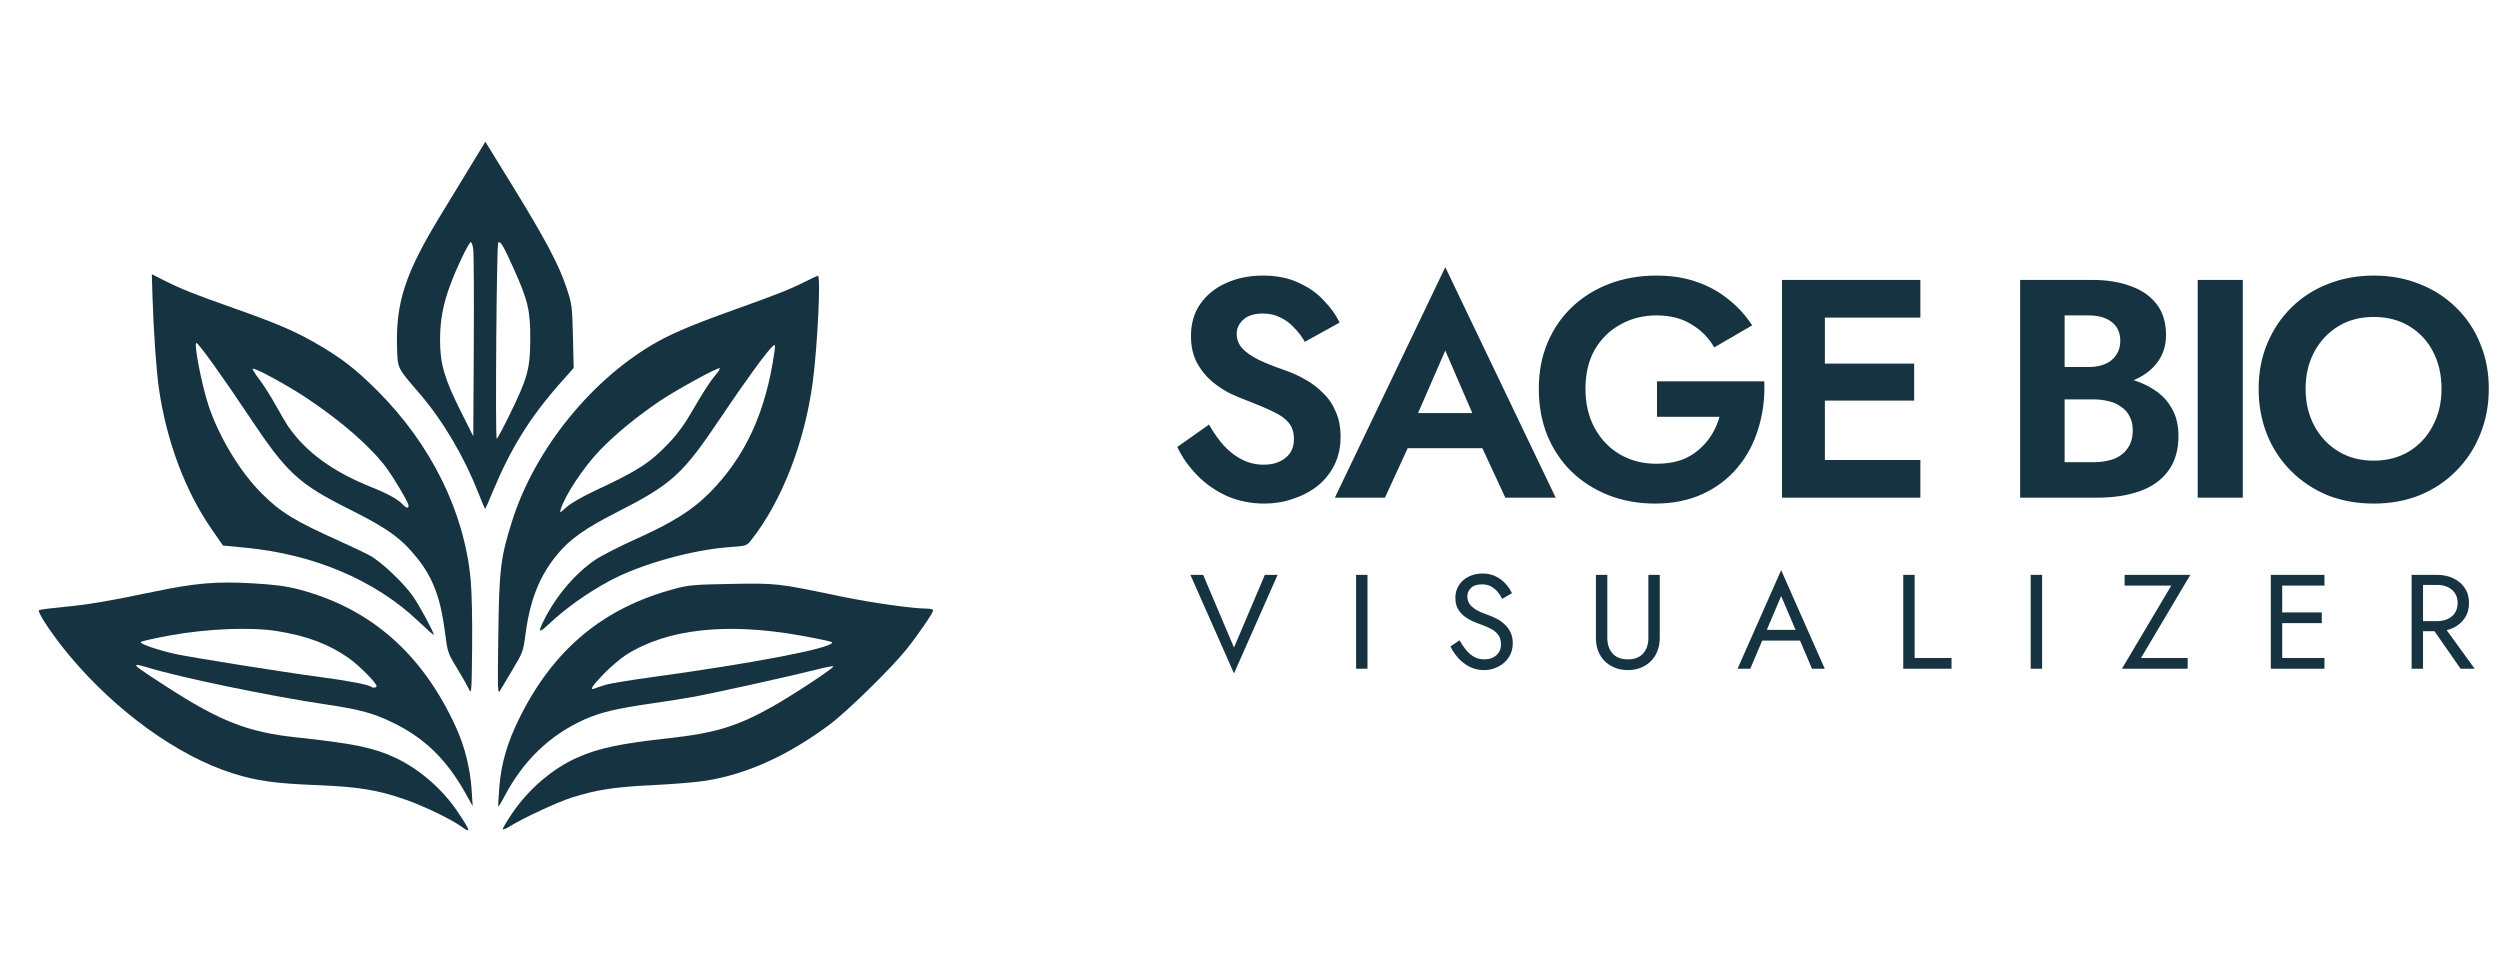 <svg width="1286" height="500" viewBox="0 0 1286 500" fill="none" xmlns="http://www.w3.org/2000/svg">
<path fill-rule="evenodd" clip-rule="evenodd" d="M241.085 354.259C240.257 352.52 237.481 347.654 234.916 343.445C230.358 335.962 230.223 335.552 228.87 325.006C226.67 307.848 222.746 297.333 214.836 287.39C206.512 276.927 199.585 271.904 179.881 262.048C153.377 248.79 147.574 243.408 127.918 213.852C114.808 194.14 102.116 176.465 101.05 176.436C99.566 176.397 103.792 198.208 107.31 208.746C112.669 224.799 123.527 242.74 134.55 253.756C144.416 263.615 151.476 267.927 175.131 278.545C180.839 281.107 187.633 284.353 190.229 285.759C196.014 288.891 207.358 299.582 212.329 306.585C215.6 311.194 223.131 325.118 223.131 326.556C223.131 326.859 219.636 323.78 215.363 319.714C193.008 298.44 161.493 285.049 125.883 281.694L114.689 280.639L108.721 271.99C95.264 252.487 85.754 227.136 81.793 200.205C80.419 190.87 78.933 169.641 78.421 152.047L78.102 141.078L84.88 144.486C93.392 148.765 100.015 151.393 120.644 158.673C142.161 166.267 151.553 170.288 162.59 176.632C175.36 183.972 183.185 190.016 194.175 201.032C221.886 228.806 238.87 263.282 242.128 298.369C242.706 304.591 243.017 319.418 242.862 333.299C242.596 356.955 242.562 357.358 241.085 354.259ZM210.158 260.08C210.158 258.615 202.948 246.338 198.709 240.587C190.982 230.102 175.724 216.734 158.06 204.974C147.689 198.068 130.813 188.884 129.996 189.7C129.747 189.95 131.282 192.415 133.408 195.18C135.534 197.944 139.321 203.903 141.824 208.422C144.326 212.941 147.179 217.806 148.164 219.233C157.45 232.689 171.307 242.754 191.703 250.856C199.349 253.893 204.905 256.989 207.138 259.457C208.92 261.426 210.158 261.682 210.158 260.08Z" fill="#163341"/>
<path fill-rule="evenodd" clip-rule="evenodd" d="M246.074 253.61C238.749 234.862 227.857 216.423 215.906 202.54C204.206 188.947 204.577 189.7 204.243 178.916C203.523 155.667 208.448 140.599 226.404 111.123C230.461 104.464 237.355 93.141 241.724 85.963L249.669 72.91L263.82 95.909C280.606 123.19 287.687 136.587 291.518 148.313C294.209 156.549 294.362 157.733 294.722 173.119L295.1 189.276L288.72 196.47C272.705 214.529 262.912 230.218 253.424 253.015C251.475 257.698 249.765 261.645 249.624 261.785C249.484 261.926 247.886 258.247 246.074 253.61ZM262.11 213.395C271.427 194.36 272.683 189.8 272.768 174.692C272.852 159.776 271.636 154.6 264.133 137.946C258.855 126.229 257.365 123.737 256.284 124.818C255.445 125.657 254.686 225.719 255.518 225.719C255.826 225.719 258.792 220.173 262.11 213.395ZM243.439 128.205C243.152 126.183 242.586 124.529 242.18 124.529C241.215 124.529 234.84 137.806 231.629 146.503C227.877 156.668 226.403 164.56 226.366 174.692C226.321 186.942 228.522 194.615 236.848 211.233L243.456 224.422L243.709 178.151C243.848 152.702 243.726 130.226 243.439 128.205Z" fill="#163341"/>
<path fill-rule="evenodd" clip-rule="evenodd" d="M256.324 326.91C256.779 292.64 257.466 286.95 263.444 267.995C275.213 230.673 305.193 193.916 339.025 175.33C347.103 170.892 359.509 165.766 378.349 159.082C398.581 151.903 406.493 148.769 414.265 144.855C417.573 143.189 420.484 141.826 420.734 141.826C422.278 141.826 420.535 177.947 418.104 196.314C413.983 227.452 402.219 257.757 386.511 277.698C384.071 280.795 384.014 280.815 375.596 281.404C355.884 282.784 328.963 290.387 313.078 299.06C301.564 305.346 290.981 312.917 282.159 321.179C277.067 325.947 276.582 325.457 279.883 318.881C286.12 306.454 295.914 294.948 306.199 287.964C309.264 285.882 318.844 280.996 327.487 277.106C346.188 268.688 356.179 262.403 365.018 253.494C383.378 234.989 393.903 212.15 398.342 181.18C398.903 177.264 398.83 176.967 397.565 178.017C394.775 180.333 383.138 196.322 370.144 215.693C351.048 244.163 345.511 249.157 316.97 263.664C300.945 271.809 293.114 277.378 286.625 285.245C277.513 296.293 272.638 308.561 270.308 326.315C269.174 334.955 268.885 335.758 263.983 343.896C261.158 348.586 258.187 353.591 257.381 355.018C255.989 357.484 255.936 356.091 256.324 326.91ZM306.08 252.408C328.228 242.097 334.368 238.127 344.214 227.748C348.943 222.763 352.522 217.723 357.425 209.142C361.123 202.669 365.729 195.578 367.661 193.384C369.592 191.19 370.694 189.395 370.111 189.395C368.199 189.395 347.423 200.838 339.136 206.456C327.409 214.406 316.178 223.66 308.478 231.72C300.035 240.558 290.702 254.662 288.414 262.043C287.805 264.008 288.08 263.9 291.467 260.841C293.644 258.874 299.71 255.373 306.08 252.408Z" fill="#163341"/>
<path fill-rule="evenodd" clip-rule="evenodd" d="M258.591 426.492C258.591 426.029 260.628 422.601 263.118 418.875C271.628 406.138 284.11 395.385 297.003 389.683C308.026 384.808 319.022 382.487 344.265 379.706C367.868 377.106 379.34 373.603 397.244 363.526C407.983 357.482 429.314 343.397 428.684 342.766C428.422 342.504 424.39 343.285 419.724 344.502C409.658 347.128 367.657 356.451 357.187 358.385C353.144 359.132 343.025 360.727 334.7 361.93C317.071 364.478 308.722 366.481 300.668 370.095C282.827 378.1 269.171 391.234 259.452 409.737C257.886 412.718 256.481 415.035 256.331 414.885C256.181 414.735 256.428 410.081 256.879 404.543C257.863 392.467 261.083 381.595 267.448 368.856C284.922 333.882 310.307 312.781 346.703 302.978C354.327 300.924 356.801 300.705 376.214 300.364C399.665 299.952 399.899 299.979 432.864 306.859C448.171 310.053 469.534 313.072 476.84 313.072C478.577 313.072 479.999 313.478 479.999 313.976C479.999 315.241 472.493 326.226 466.392 333.889C458.79 343.437 435.704 366.064 426.809 372.685C405.251 388.734 384.187 398.261 362.809 401.633C358.052 402.383 345.792 403.396 335.565 403.883C316.026 404.814 306.622 406.272 293.857 410.35C286.629 412.66 269.043 420.843 262.267 425.051C260.245 426.306 258.591 426.954 258.591 426.492ZM311.305 352.309C313.422 351.647 323.541 349.958 333.792 348.555C387.669 341.186 428.107 333.427 428.107 330.458C428.107 330.107 420.809 328.517 411.89 326.925C373.685 320.104 343.076 323.494 322.042 336.876C319.253 338.65 314.149 342.996 310.7 346.533C304.52 352.871 302.947 355.387 305.943 354.142C306.776 353.796 309.189 352.971 311.305 352.309Z" fill="#163341"/>
<path fill-rule="evenodd" clip-rule="evenodd" d="M236.969 424.968C231.859 421.285 217.807 414.541 208.473 411.292C194.13 406.299 184.545 404.743 162.624 403.848C140.97 402.964 132.036 401.697 119.555 397.744C91.43 388.834 59.731 365.965 35.756 337.288C27.061 326.889 18.831 314.535 20.138 313.846C20.713 313.543 26.243 312.819 32.427 312.238C45.33 311.026 54.987 309.403 78.697 304.462C100.664 299.884 111.149 298.987 130.041 300.068C140.954 300.692 147.171 301.5 153.294 303.091C190.6 312.784 217.353 336.228 234.702 374.431C239.033 383.966 241.899 395.482 242.593 406.128L243.15 414.694L239.611 408.339C230.028 391.135 218.974 380.18 203.239 372.294C192.594 366.959 185.556 365.001 167.347 362.308C139.234 358.15 91.913 348.33 75.745 343.297C72.891 342.409 70.372 341.865 70.149 342.089C69.567 342.67 71.528 344.077 85.786 353.302C113.12 370.988 127.573 376.641 152.196 379.275C181.611 382.423 192.018 384.546 203.075 389.655C215.361 395.331 227.355 405.644 235.212 417.289C242.266 427.744 242.552 428.992 236.969 424.968ZM193.726 352.926C193.726 351.376 184.732 342.319 179.537 338.636C169.307 331.385 157.86 327.065 142.372 324.612C128.999 322.494 106.752 323.385 87.856 326.796C79.812 328.248 72.854 329.813 72.393 330.273C71.555 331.111 81.237 334.435 90.344 336.435C98.19 338.159 146.334 345.834 163.455 348.091C178.699 350.1 189.927 352.228 191.013 353.314C191.732 354.033 193.726 353.747 193.726 352.926Z" fill="#163341"/>
<path d="M621.92 218.4C624.267 222.56 626.827 226.187 629.6 229.28C632.48 232.373 635.627 234.773 639.04 236.48C642.453 238.187 646.133 239.04 650.08 239.04C654.667 239.04 658.4 237.867 661.28 235.52C664.16 233.173 665.6 229.973 665.6 225.92C665.6 222.4 664.693 219.573 662.88 217.44C661.173 215.307 658.56 213.44 655.04 211.84C651.627 210.133 647.413 208.32 642.4 206.4C639.733 205.44 636.64 204.16 633.12 202.56C629.707 200.853 626.453 198.72 623.36 196.16C620.267 193.493 617.707 190.293 615.68 186.56C613.653 182.72 612.64 178.133 612.64 172.8C612.64 166.4 614.24 160.907 617.44 156.32C620.747 151.627 625.173 148.053 630.72 145.6C636.373 143.04 642.667 141.76 649.6 141.76C656.747 141.76 662.88 142.987 668 145.44C673.227 147.787 677.547 150.827 680.96 154.56C684.48 158.187 687.2 161.973 689.12 165.92L671.2 175.84C669.707 173.173 667.893 170.773 665.76 168.64C663.733 166.4 661.387 164.64 658.72 163.36C656.053 161.973 653.013 161.28 649.6 161.28C645.12 161.28 641.76 162.347 639.52 164.48C637.28 166.507 636.16 168.907 636.16 171.68C636.16 174.453 637.067 176.907 638.88 179.04C640.693 181.067 643.467 183.04 647.2 184.96C650.933 186.773 655.627 188.64 661.28 190.56C664.907 191.84 668.373 193.44 671.68 195.36C675.093 197.28 678.133 199.627 680.8 202.4C683.573 205.067 685.707 208.267 687.2 212C688.8 215.627 689.6 219.84 689.6 224.64C689.6 230.08 688.533 234.933 686.4 239.2C684.267 243.467 681.333 247.093 677.6 250.08C673.867 252.96 669.653 255.147 664.96 256.64C660.373 258.24 655.52 259.04 650.4 259.04C643.573 259.04 637.173 257.76 631.2 255.2C625.333 252.533 620.213 248.96 615.84 244.48C611.467 240 608.053 235.147 605.6 229.92L621.92 218.4ZM714.174 230.56L716.894 212.48H770.654L773.374 230.56H714.174ZM743.454 180.32L726.654 218.88L727.134 224L712.414 256H686.654L743.454 137.44L800.254 256H774.334L759.934 224.96L760.254 219.2L743.454 180.32ZM852.36 214.4V196.16H907.56C907.88 204.693 906.867 212.747 904.52 220.32C902.28 227.893 898.707 234.613 893.8 240.48C889 246.24 883.027 250.773 875.88 254.08C868.733 257.387 860.573 259.04 851.4 259.04C842.76 259.04 834.76 257.6 827.4 254.72C820.147 251.84 813.8 247.787 808.36 242.56C803.027 237.333 798.867 231.093 795.88 223.84C793 216.587 791.56 208.64 791.56 200C791.56 191.36 793.053 183.467 796.04 176.32C799.133 169.067 803.4 162.88 808.84 157.76C814.28 152.64 820.68 148.693 828.04 145.92C835.4 143.147 843.4 141.76 852.04 141.76C859.72 141.76 866.6 142.827 872.68 144.96C878.867 147.093 884.307 150.08 889 153.92C893.8 157.653 897.907 162.133 901.32 167.36L881.8 178.72C879.027 173.813 875.133 169.867 870.12 166.88C865.213 163.787 859.187 162.24 852.04 162.24C845.32 162.24 839.187 163.787 833.64 166.88C828.093 169.867 823.667 174.187 820.36 179.84C817.16 185.493 815.56 192.213 815.56 200C815.56 207.68 817.16 214.453 820.36 220.32C823.56 226.08 827.88 230.56 833.32 233.76C838.867 236.96 845.107 238.56 852.04 238.56C856.627 238.56 860.733 237.973 864.36 236.8C867.987 235.52 871.08 233.76 873.64 231.52C876.307 229.28 878.547 226.72 880.36 223.84C882.173 220.96 883.56 217.813 884.52 214.4H852.36ZM931.361 256V236.64H987.841V256H931.361ZM931.361 163.36V144H987.841V163.36H931.361ZM931.361 206.08V187.04H984.641V206.08H931.361ZM916.641 144H938.721V256H916.641V144ZM1056.28 199.2V188.8H1074.36C1077.67 188.8 1080.55 188.267 1083 187.2C1085.45 186.133 1087.32 184.587 1088.6 182.56C1089.99 180.533 1090.68 178.133 1090.68 175.36C1090.68 171.093 1089.19 167.84 1086.2 165.6C1083.32 163.36 1079.37 162.24 1074.36 162.24H1062.04V237.76H1076.76C1080.6 237.76 1084.07 237.227 1087.16 236.16C1090.25 234.987 1092.65 233.173 1094.36 230.72C1096.17 228.267 1097.08 225.12 1097.08 221.28C1097.08 218.507 1096.55 216.16 1095.48 214.24C1094.52 212.213 1093.08 210.56 1091.16 209.28C1089.35 207.893 1087.21 206.933 1084.76 206.4C1082.31 205.76 1079.64 205.44 1076.76 205.44H1056.28V192.96H1078.84C1084.28 192.96 1089.45 193.547 1094.36 194.72C1099.37 195.893 1103.85 197.76 1107.8 200.32C1111.75 202.773 1114.84 205.973 1117.08 209.92C1119.43 213.867 1120.6 218.613 1120.6 224.16C1120.6 231.52 1118.84 237.547 1115.32 242.24C1111.91 246.933 1107.05 250.4 1100.76 252.64C1094.47 254.88 1087.16 256 1078.84 256H1039.16V144H1076.44C1083.91 144 1090.47 145.067 1096.12 147.2C1101.77 149.227 1106.2 152.32 1109.4 156.48C1112.6 160.64 1114.2 165.92 1114.2 172.32C1114.2 177.973 1112.6 182.827 1109.4 186.88C1106.2 190.933 1101.77 194.027 1096.12 196.16C1090.47 198.187 1083.91 199.2 1076.44 199.2H1056.28ZM1130.5 144H1153.7V256H1130.5V144ZM1186 200C1186 207.147 1187.49 213.493 1190.48 219.04C1193.47 224.587 1197.57 228.96 1202.8 232.16C1208.03 235.36 1214.11 236.96 1221.04 236.96C1227.97 236.96 1234.05 235.36 1239.28 232.16C1244.51 228.96 1248.56 224.587 1251.44 219.04C1254.43 213.493 1255.92 207.147 1255.92 200C1255.92 192.853 1254.48 186.507 1251.6 180.96C1248.72 175.413 1244.67 171.04 1239.44 167.84C1234.21 164.64 1228.08 163.04 1221.04 163.04C1214.11 163.04 1208.03 164.64 1202.8 167.84C1197.57 171.04 1193.47 175.413 1190.48 180.96C1187.49 186.507 1186 192.853 1186 200ZM1161.84 200C1161.84 191.467 1163.33 183.68 1166.32 176.64C1169.31 169.493 1173.47 163.307 1178.8 158.08C1184.13 152.853 1190.37 148.853 1197.52 146.08C1204.77 143.2 1212.61 141.76 1221.04 141.76C1229.57 141.76 1237.41 143.2 1244.56 146.08C1251.71 148.853 1257.95 152.853 1263.28 158.08C1268.72 163.307 1272.88 169.493 1275.76 176.64C1278.75 183.68 1280.24 191.467 1280.24 200C1280.24 208.427 1278.75 216.267 1275.76 223.52C1272.88 230.667 1268.77 236.907 1263.44 242.24C1258.21 247.573 1251.97 251.733 1244.72 254.72C1237.57 257.6 1229.68 259.04 1221.04 259.04C1212.4 259.04 1204.45 257.6 1197.2 254.72C1190.05 251.733 1183.81 247.573 1178.48 242.24C1173.15 236.907 1169.04 230.667 1166.16 223.52C1163.28 216.267 1161.84 208.427 1161.84 200Z" fill="#163341"/>
<path d="M634.77 333.098L650.64 295.7H657.195L634.77 346.415L612.345 295.7H618.9L634.77 333.098ZM697.571 295.7H703.436V344H697.571V295.7ZM750.778 329.372C751.882 331.304 753.032 333.006 754.228 334.478C755.47 335.95 756.85 337.1 758.368 337.928C759.886 338.756 761.611 339.17 763.543 339.17C766.119 339.17 768.189 338.457 769.753 337.031C771.317 335.605 772.099 333.788 772.099 331.58C772.099 329.418 771.593 327.693 770.581 326.405C769.569 325.117 768.235 324.082 766.579 323.3C764.969 322.472 763.244 321.736 761.404 321.092C760.208 320.678 758.874 320.149 757.402 319.505C755.93 318.815 754.527 317.964 753.193 316.952C751.859 315.894 750.755 314.606 749.881 313.088C749.053 311.57 748.639 309.707 748.639 307.499C748.639 305.107 749.237 302.968 750.433 301.082C751.629 299.196 753.285 297.724 755.401 296.666C757.517 295.562 759.932 295.01 762.646 295.01C765.268 295.01 767.545 295.516 769.477 296.528C771.455 297.494 773.134 298.759 774.514 300.323C775.894 301.841 776.975 303.451 777.757 305.153L772.72 308.051C772.122 306.855 771.363 305.682 770.443 304.532C769.523 303.382 768.396 302.439 767.062 301.703C765.774 300.967 764.187 300.599 762.301 300.599C759.679 300.599 757.77 301.243 756.574 302.531C755.378 303.773 754.78 305.176 754.78 306.74C754.78 308.074 755.125 309.316 755.815 310.466C756.505 311.57 757.655 312.628 759.265 313.64C760.921 314.606 763.152 315.572 765.958 316.538C767.246 316.998 768.603 317.596 770.029 318.332C771.455 319.068 772.766 320.011 773.962 321.161C775.204 322.265 776.216 323.622 776.998 325.232C777.78 326.796 778.171 328.682 778.171 330.89C778.171 333.006 777.757 334.915 776.929 336.617C776.147 338.319 775.043 339.768 773.617 340.964C772.237 342.16 770.65 343.08 768.856 343.724C767.108 344.368 765.268 344.69 763.336 344.69C760.714 344.69 758.276 344.138 756.022 343.034C753.814 341.884 751.859 340.389 750.157 338.549C748.501 336.663 747.144 334.662 746.086 332.546L750.778 329.372ZM820.941 295.7H826.806V328.13C826.806 331.442 827.703 334.11 829.497 336.134C831.291 338.158 833.913 339.17 837.363 339.17C840.813 339.17 843.435 338.158 845.229 336.134C847.023 334.11 847.92 331.442 847.92 328.13V295.7H853.785V328.13C853.785 330.522 853.394 332.73 852.612 334.754C851.876 336.778 850.772 338.526 849.3 339.998C847.874 341.47 846.149 342.62 844.125 343.448C842.101 344.276 839.847 344.69 837.363 344.69C834.879 344.69 832.625 344.276 830.601 343.448C828.577 342.62 826.829 341.47 825.357 339.998C823.931 338.526 822.827 336.778 822.045 334.754C821.309 332.73 820.941 330.522 820.941 328.13V295.7ZM903.601 329.51L905.671 323.99H927.061L929.131 329.51H903.601ZM916.228 306.602L908.086 325.784L907.534 327.026L900.358 344H893.803L916.228 293.285L938.653 344H932.098L925.06 327.44L924.508 326.06L916.228 306.602ZM979.029 295.7H984.894V338.48H1003.87V344H979.029V295.7ZM1044.59 295.7H1050.46V344H1044.59V295.7ZM1092.9 301.22V295.7H1126.71L1101.32 338.48H1125.33V344H1091.52L1116.91 301.22H1092.9ZM1171.35 344V338.48H1195.7V344H1171.35ZM1171.35 301.22V295.7H1195.7V301.22H1171.35ZM1171.35 320.54V315.02H1194.32V320.54H1171.35ZM1168.1 295.7H1173.97V344H1168.1V295.7ZM1249.17 320.195H1255.72L1272.97 344H1265.73L1249.17 320.195ZM1240.54 295.7H1246.41V344H1240.54V295.7ZM1243.78 300.875V295.7H1253.65C1256.78 295.7 1259.56 296.298 1262 297.494C1264.48 298.644 1266.44 300.3 1267.87 302.462C1269.34 304.624 1270.07 307.2 1270.07 310.19C1270.07 313.134 1269.34 315.71 1267.87 317.918C1266.44 320.08 1264.48 321.759 1262 322.955C1259.56 324.105 1256.78 324.68 1253.65 324.68H1243.78V319.505H1253.65C1255.72 319.505 1257.54 319.137 1259.1 318.401C1260.71 317.665 1261.95 316.607 1262.83 315.227C1263.75 313.847 1264.21 312.168 1264.21 310.19C1264.21 308.212 1263.75 306.533 1262.83 305.153C1261.95 303.773 1260.71 302.715 1259.1 301.979C1257.54 301.243 1255.72 300.875 1253.65 300.875H1243.78Z" fill="#163341"/>
</svg>
